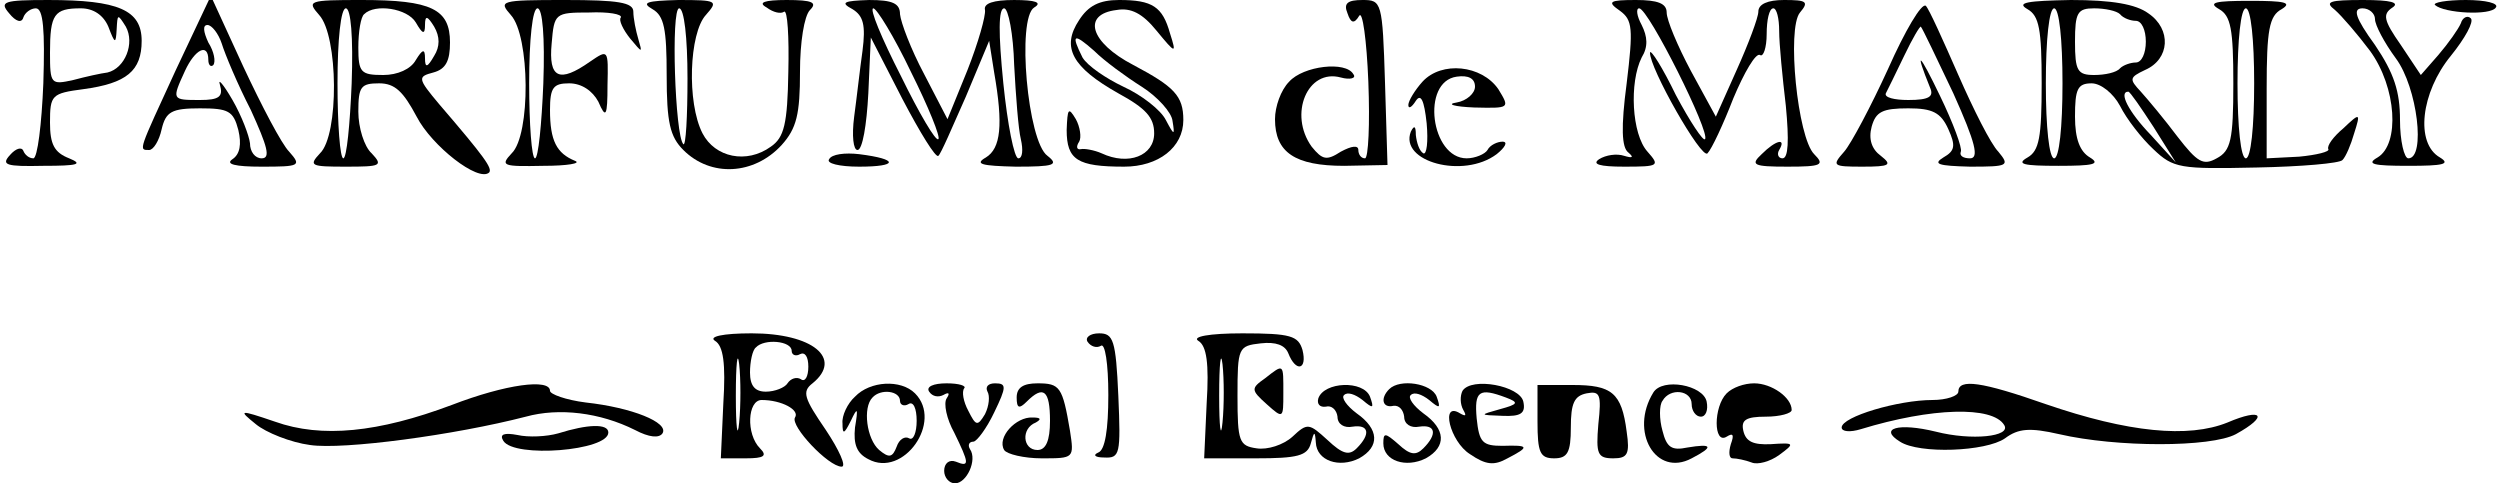 <svg preserveAspectRatio="xMidYMid meet" viewBox="0 0 300 58" height="58pt" width="300pt" xmlns="http://www.w3.org/2000/svg" version="1.0">
<g stroke="none" fill="#000000" transform="translate(0,58) scale(0.1,-0.1)">
<path d="M11 564 c8 -10 15 -12 17 -5 2 6 9 11 15 11 9 0 11 -26 9 -90 -2 -49
-7 -90 -12 -90 -5 0 -10 4 -12 9 -2 5 -9 3 -16 -5 -11 -12 -5 -14 40 -13 42 0
48 2 31 9 -18 7 -23 17 -23 43 0 33 2 35 40 40 52 7 70 22 70 58 0 37 -28 49
-112 49 -54 0 -59 -2 -47 -16z m119 -16 c8 -21 9 -21 10 -3 1 18 1 19 11 3 11
-20 -1 -50 -22 -55 -8 -1 -26 -5 -41 -9 -27 -6 -28 -5 -28 33 0 46 5 53 37 53
15 0 27 -8 33 -22z"></path>
<path d="M211 496 c-45 -98 -45 -96 -32 -96 5 0 12 11 15 25 5 21 12 25 46 25
34 0 40 -3 46 -26 4 -17 2 -29 -7 -35 -9 -6 3 -9 35 -9 46 0 48 1 33 18 -9 9
-33 55 -55 102 l-39 85 -42 -89z m55 32 c4 -13 19 -49 35 -80 20 -44 24 -58
13 -58 -8 0 -14 8 -14 18 -1 9 -10 33 -21 52 -11 19 -18 27 -15 18 4 -14 -1
-18 -24 -18 -34 0 -34 0 -18 35 12 26 28 34 28 13 0 -6 3 -9 6 -6 3 4 1 16 -6
27 -6 13 -7 21 -1 21 5 0 13 -10 17 -22z"></path>
<path d="M383 562 c23 -25 24 -144 1 -166 -14 -15 -11 -16 31 -16 42 0 45 1
31 16 -9 8 -16 31 -16 50 0 30 3 34 25 34 19 0 29 -10 45 -40 18 -35 74 -79
87 -67 4 5 -5 18 -60 82 -26 31 -26 33 -7 38 15 4 20 14 20 36 0 40 -22 51
-106 51 -64 0 -66 -1 -51 -18z m39 -82 c-2 -49 -6 -90 -10 -90 -4 0 -7 41 -7
90 0 53 4 90 10 90 6 0 9 -34 7 -90z m77 73 c8 -14 11 -15 11 -3 0 12 3 11 11
-2 7 -12 7 -24 0 -35 -8 -14 -11 -15 -11 -3 0 12 -3 11 -11 -2 -6 -11 -22 -18
-39 -18 -27 0 -30 3 -30 33 0 19 3 37 7 40 13 13 52 7 62 -10z"></path>
<path d="M613 562 c23 -25 24 -144 1 -166 -14 -15 -11 -16 38 -15 29 0 46 3
38 6 -22 9 -30 24 -30 61 0 27 4 32 23 32 15 0 28 -9 35 -22 9 -21 11 -18 11
20 1 43 1 43 -21 28 -37 -26 -50 -20 -46 22 3 36 4 37 45 37 23 1 40 -2 38 -6
-3 -3 3 -15 11 -25 15 -18 15 -18 10 -1 -3 10 -6 25 -6 33 0 11 -18 14 -82 14
-78 0 -80 -1 -65 -18z m39 -82 c-2 -49 -6 -90 -10 -90 -4 0 -7 41 -7 90 0 53
4 90 10 90 6 0 9 -34 7 -90z"></path>
<path d="M783 569 c14 -8 17 -24 17 -79 0 -57 4 -74 20 -90 33 -33 85 -30 118
6 18 20 22 37 22 88 0 35 5 67 12 74 9 9 3 12 -28 12 -27 0 -35 -3 -24 -9 8
-6 17 -8 21 -5 4 2 6 -30 5 -72 -1 -63 -5 -79 -21 -90 -29 -21 -67 -13 -82 16
-19 37 -16 120 4 142 15 17 14 18 -33 18 -38 -1 -45 -3 -31 -11z m42 -83 c0
-46 -2 -82 -5 -79 -10 10 -15 163 -5 163 6 0 10 -35 10 -84z"></path>
<path d="M1023 569 c13 -8 16 -19 12 -50 -3 -21 -7 -57 -10 -79 -3 -23 -1 -40
4 -40 6 0 11 30 13 68 l3 67 38 -74 c21 -40 40 -71 43 -68 3 2 17 35 33 71
l28 67 6 -38 c11 -63 8 -91 -10 -102 -14 -8 -5 -10 36 -11 46 0 52 2 38 13
-24 17 -37 165 -16 178 10 6 2 9 -24 9 -25 0 -37 -4 -35 -12 1 -7 -8 -39 -21
-72 l-24 -59 -28 54 c-16 30 -28 62 -29 72 0 13 -9 17 -37 17 -31 -1 -35 -3
-20 -11z m70 -75 c21 -42 36 -79 33 -81 -3 -3 -23 31 -45 76 -23 45 -38 81
-33 81 4 0 25 -34 45 -76z m124 8 c2 -37 5 -77 8 -89 3 -13 2 -23 -3 -23 -5 0
-13 41 -18 90 -6 60 -6 90 1 90 5 0 11 -31 12 -68z"></path>
<path d="M1295 556 c-22 -33 -8 -57 47 -88 33 -18 43 -29 43 -48 0 -27 -31
-39 -63 -24 -9 4 -21 6 -25 5 -5 -1 -6 3 -2 9 3 5 1 18 -4 27 -9 15 -10 13
-11 -13 0 -36 13 -44 69 -44 41 0 71 23 71 56 0 29 -11 40 -60 66 -52 27 -62
61 -20 66 17 3 31 -4 48 -25 23 -28 24 -28 16 -3 -9 32 -21 40 -61 40 -24 0
-37 -7 -48 -24z m75 -80 c19 -12 36 -31 37 -41 3 -18 2 -18 -8 1 -6 12 -29 30
-51 40 -21 10 -43 25 -49 35 -14 28 -11 30 14 8 12 -12 38 -31 57 -43z"></path>
<path d="M1617 564 c4 -12 8 -13 14 -3 4 7 9 -29 11 -79 2 -51 0 -92 -4 -92
-5 0 -8 5 -8 10 0 6 -8 5 -21 -2 -17 -11 -22 -10 -35 6 -28 39 -5 94 35 83 11
-3 19 -1 15 4 -9 16 -60 10 -77 -9 -10 -10 -17 -30 -17 -45 0 -40 24 -56 83
-56 l52 1 -3 99 c-3 97 -4 99 -27 99 -18 0 -23 -4 -18 -16z"></path>
<path d="M1944 567 c15 -11 16 -21 8 -87 -7 -53 -6 -77 2 -83 7 -6 5 -7 -5 -4
-9 3 -22 1 -30 -4 -9 -6 0 -9 30 -9 42 0 43 1 28 18 -19 21 -22 83 -7 113 8
13 7 25 0 39 -6 11 -7 20 -3 20 11 0 86 -150 79 -157 -2 -3 -18 21 -35 53 -16
33 -30 55 -31 51 -1 -18 62 -129 69 -121 5 5 19 35 31 66 13 31 27 55 32 52 4
-3 8 9 8 25 0 17 3 31 8 31 4 0 7 -12 7 -27 0 -16 4 -56 8 -90 4 -42 3 -63 -4
-63 -5 0 -7 5 -4 10 9 15 -4 12 -21 -5 -14 -13 -10 -15 31 -15 41 0 45 2 32
15 -20 20 -33 151 -17 170 11 13 8 15 -19 15 -20 0 -31 -5 -31 -14 0 -7 -12
-39 -26 -70 l-25 -56 -30 55 c-16 30 -29 61 -29 70 0 11 -11 15 -37 15 -32 0
-35 -2 -19 -13z"></path>
<path d="M2266 498 c-21 -46 -45 -91 -53 -100 -15 -17 -14 -18 22 -18 33 0 36
2 22 13 -11 8 -15 20 -11 35 5 18 13 22 44 22 29 0 39 -5 48 -25 9 -20 8 -26
-6 -34 -13 -8 -6 -10 32 -11 46 0 48 1 34 18 -9 9 -30 51 -48 92 -18 41 -35
79 -39 83 -5 4 -25 -30 -45 -75z m78 -30 c27 -60 31 -78 20 -78 -8 0 -13 3
-11 8 2 4 -9 34 -25 67 -25 52 -31 57 -12 10 5 -11 -1 -15 -26 -15 -17 0 -29
3 -27 8 2 4 12 24 22 45 10 21 19 36 20 35 2 -2 19 -38 39 -80z"></path>
<path d="M2433 569 c14 -8 17 -24 17 -89 0 -65 -3 -81 -17 -89 -14 -8 -5 -10
37 -10 42 0 51 2 38 10 -12 7 -18 22 -18 49 0 33 3 40 20 40 11 0 26 -12 34
-27 8 -16 26 -39 40 -52 24 -23 32 -24 124 -22 53 1 100 5 103 9 4 4 10 18 14
32 8 25 7 25 -13 6 -12 -10 -20 -21 -18 -25 2 -3 -14 -7 -35 -9 l-39 -2 0 84
c0 70 3 87 18 95 13 8 4 10 -38 10 -42 0 -51 -2 -37 -10 14 -8 17 -24 17 -89
0 -68 -3 -81 -20 -90 -16 -9 -23 -5 -47 26 -15 20 -35 44 -44 54 -14 15 -14
17 5 26 30 13 32 49 4 68 -15 11 -44 16 -93 16 -52 -1 -66 -3 -52 -11z m42
-89 c0 -53 -4 -90 -10 -90 -6 0 -10 37 -10 90 0 53 4 90 10 90 6 0 10 -37 10
-90z m69 83 c4 -5 13 -8 19 -8 7 0 12 -11 12 -25 0 -14 -5 -25 -12 -25 -6 0
-15 -3 -19 -7 -4 -5 -18 -8 -31 -8 -20 0 -23 5 -23 40 0 35 3 40 23 40 13 0
27 -3 31 -7z m161 -83 c0 -53 -4 -90 -10 -90 -6 0 -10 37 -10 90 0 53 4 90 10
90 6 0 10 -37 10 -90z m-121 -52 l27 -43 -30 33 c-27 28 -39 52 -27 52 2 0 15
-19 30 -42z"></path>
<path d="M2802 568 c8 -7 27 -29 42 -49 32 -44 36 -112 9 -128 -14 -8 -5 -10
37 -10 42 0 51 2 38 10 -30 17 -23 78 13 122 17 21 28 41 24 45 -4 4 -10 1
-12 -6 -3 -7 -15 -24 -27 -38 l-21 -24 -24 36 c-21 30 -22 37 -10 45 9 6 -2 9
-35 9 -41 0 -47 -2 -34 -12z m48 -11 c0 -7 11 -28 25 -47 26 -35 36 -120 15
-120 -5 0 -10 21 -10 46 0 34 -7 56 -30 90 -24 33 -27 44 -15 44 8 0 15 -6 15
-13z"></path>
<path d="M2922 574 c11 -10 67 -13 73 -3 4 5 -12 9 -36 9 -23 0 -40 -3 -37 -6z"></path>
<path d="M1707 482 c-9 -10 -17 -23 -17 -28 0 -5 4 -3 9 5 6 9 10 1 13 -27 2
-22 0 -38 -4 -36 -5 3 -8 13 -9 22 0 11 -2 12 -6 4 -14 -36 63 -57 103 -27 10
8 14 15 7 15 -6 0 -15 -4 -18 -10 -3 -5 -15 -10 -25 -10 -43 0 -55 92 -12 98
14 2 22 -2 22 -12 0 -8 -10 -17 -22 -19 -13 -2 -3 -5 21 -6 43 -1 43 -1 29 22
-20 29 -68 34 -91 9z"></path>
<path d="M995 389 c-4 -5 12 -9 36 -9 47 0 48 9 0 15 -17 2 -33 0 -36 -6z"></path>
<path d="M858 171 c10 -6 13 -27 10 -75 l-3 -66 30 0 c22 0 26 3 17 12 -17 17
-15 58 2 58 24 0 46 -12 40 -21 -6 -10 40 -59 56 -59 6 0 -3 20 -19 44 -26 38
-29 46 -16 56 37 30 0 60 -73 60 -35 0 -52 -4 -44 -9z m29 -98 c-2 -21 -4 -6
-4 32 0 39 2 55 4 38 2 -18 2 -50 0 -70z m63 86 c0 -5 5 -7 10 -4 6 3 10 -3
10 -15 0 -12 -4 -19 -9 -15 -5 3 -12 1 -16 -5 -3 -5 -15 -10 -26 -10 -13 0
-19 7 -19 23 0 13 3 27 7 30 10 11 43 8 43 -4z"></path>
<path d="M1305 170 c4 -6 11 -8 16 -5 5 4 9 -21 9 -59 0 -42 -4 -66 -12 -69
-7 -3 -4 -6 7 -6 19 -1 20 4 17 74 -3 67 -6 75 -23 75 -11 0 -17 -5 -14 -10z"></path>
<path d="M1438 171 c10 -6 13 -27 10 -75 l-3 -66 62 0 c50 0 62 3 66 18 4 15
5 15 6 1 1 -22 28 -31 52 -19 25 14 24 35 -3 54 -12 9 -19 19 -15 22 4 4 13 1
22 -6 13 -11 14 -10 9 4 -8 20 -55 18 -62 -2 -2 -7 2 -11 9 -10 7 2 13 -4 14
-12 0 -9 8 -14 18 -12 20 3 22 -9 5 -26 -9 -9 -17 -7 -35 10 -22 20 -24 21
-42 4 -11 -10 -30 -16 -43 -14 -21 3 -23 8 -23 63 0 58 1 60 28 63 18 2 29 -2
33 -12 9 -23 23 -20 17 4 -5 17 -14 20 -72 20 -40 0 -61 -4 -53 -9z m29 -98
c-2 -21 -4 -6 -4 32 0 39 2 55 4 38 2 -18 2 -50 0 -70z"></path>
<path d="M1518 126 c-17 -12 -17 -14 2 -31 20 -18 20 -17 20 13 0 36 1 36 -22
18z"></path>
<path d="M542 94 c-88 -33 -156 -40 -212 -20 -44 15 -44 14 -23 -3 12 -10 42
-22 65 -25 40 -6 174 12 259 34 40 11 89 5 131 -16 17 -9 29 -10 33 -4 8 13
-37 31 -92 37 -24 3 -43 10 -43 14 0 15 -53 8 -118 -17z"></path>
<path d="M1026 104 c-9 -8 -16 -23 -15 -32 0 -14 2 -13 10 3 8 17 9 16 5 -8
-2 -20 2 -31 16 -38 42 -23 90 45 56 79 -17 17 -54 15 -72 -4z m54 -5 c0 -5 5
-7 10 -4 6 4 10 -5 10 -20 0 -14 -4 -24 -9 -21 -5 3 -12 -1 -15 -10 -5 -13 -9
-14 -21 -4 -15 13 -20 51 -8 63 10 11 33 8 33 -4z"></path>
<path d="M1115 110 c4 -6 11 -7 17 -4 7 4 8 2 4 -4 -4 -6 0 -25 9 -41 18 -37
19 -42 2 -35 -8 3 -14 -2 -14 -11 0 -8 6 -15 13 -15 14 0 27 28 18 41 -3 5 -1
9 4 9 4 0 16 16 25 35 15 31 15 35 1 35 -8 0 -12 -4 -9 -10 3 -5 2 -17 -3 -27
-9 -15 -11 -14 -20 4 -6 11 -8 23 -5 27 3 3 -6 6 -21 6 -16 0 -25 -4 -21 -10z"></path>
<path d="M1220 103 c0 -13 3 -14 12 -5 20 20 28 14 28 -23 0 -24 -5 -35 -15
-35 -18 0 -20 26 -2 33 7 4 6 6 -4 6 -20 1 -43 -24 -34 -39 3 -5 24 -10 45
-10 39 0 39 0 34 33 -9 53 -12 57 -39 57 -17 0 -25 -5 -25 -17z"></path>
<path d="M1667 113 c-11 -11 -8 -23 5 -20 7 1 12 -5 13 -13 0 -9 8 -14 18 -12
20 3 22 -9 5 -26 -9 -9 -16 -8 -30 5 -16 14 -18 14 -18 1 0 -21 27 -30 51 -18
25 14 24 35 -3 54 -12 9 -19 19 -15 22 4 4 13 1 22 -6 13 -11 14 -10 9 4 -6
16 -44 22 -57 9z"></path>
<path d="M1755 111 c-3 -6 -3 -16 1 -23 4 -7 3 -8 -4 -4 -24 15 -12 -34 12
-49 19 -13 29 -14 45 -5 27 14 26 16 -6 15 -24 0 -28 4 -31 33 -3 33 3 37 35
25 16 -6 15 -8 -7 -14 -25 -7 -25 -7 3 -8 22 -1 28 3 25 17 -4 19 -62 30 -73
13z"></path>
<path d="M1845 74 c0 -37 3 -44 20 -44 16 0 20 7 20 37 0 29 4 38 19 41 16 3
18 -1 14 -37 -3 -36 -1 -41 18 -41 17 0 20 5 16 32 -6 47 -18 56 -65 56 l-42
0 0 -44z"></path>
<path d="M1984 109 c-29 -47 3 -102 46 -79 27 14 25 18 -5 13 -19 -4 -25 0
-30 20 -4 14 -4 31 0 36 9 16 35 13 35 -4 0 -8 5 -15 11 -15 6 0 9 8 7 18 -4
20 -53 29 -64 11z"></path>
<path d="M2072 108 c-16 -16 -16 -62 0 -52 8 5 9 2 5 -9 -3 -10 -2 -17 2 -17
5 0 15 -2 23 -5 7 -3 22 1 33 9 19 14 19 15 -10 13 -21 -1 -30 3 -33 16 -3 13
3 17 27 17 17 0 31 4 31 8 0 15 -24 32 -45 32 -12 0 -26 -5 -33 -12z"></path>
<path d="M2350 110 c0 -5 -14 -10 -31 -10 -41 0 -109 -20 -109 -33 0 -5 10 -6
23 -2 85 26 158 28 172 5 9 -14 -39 -19 -82 -8 -45 11 -69 4 -43 -12 23 -15
103 -12 126 4 16 12 30 13 65 5 69 -16 182 -16 212 0 40 22 32 32 -10 14 -47
-19 -119 -12 -218 22 -77 27 -105 31 -105 15z"></path>
<path d="M670 60 c-14 -4 -36 -5 -49 -2 -16 3 -22 1 -17 -7 13 -21 126 -12
126 10 0 11 -25 10 -60 -1z"></path>
</g>
</svg>
